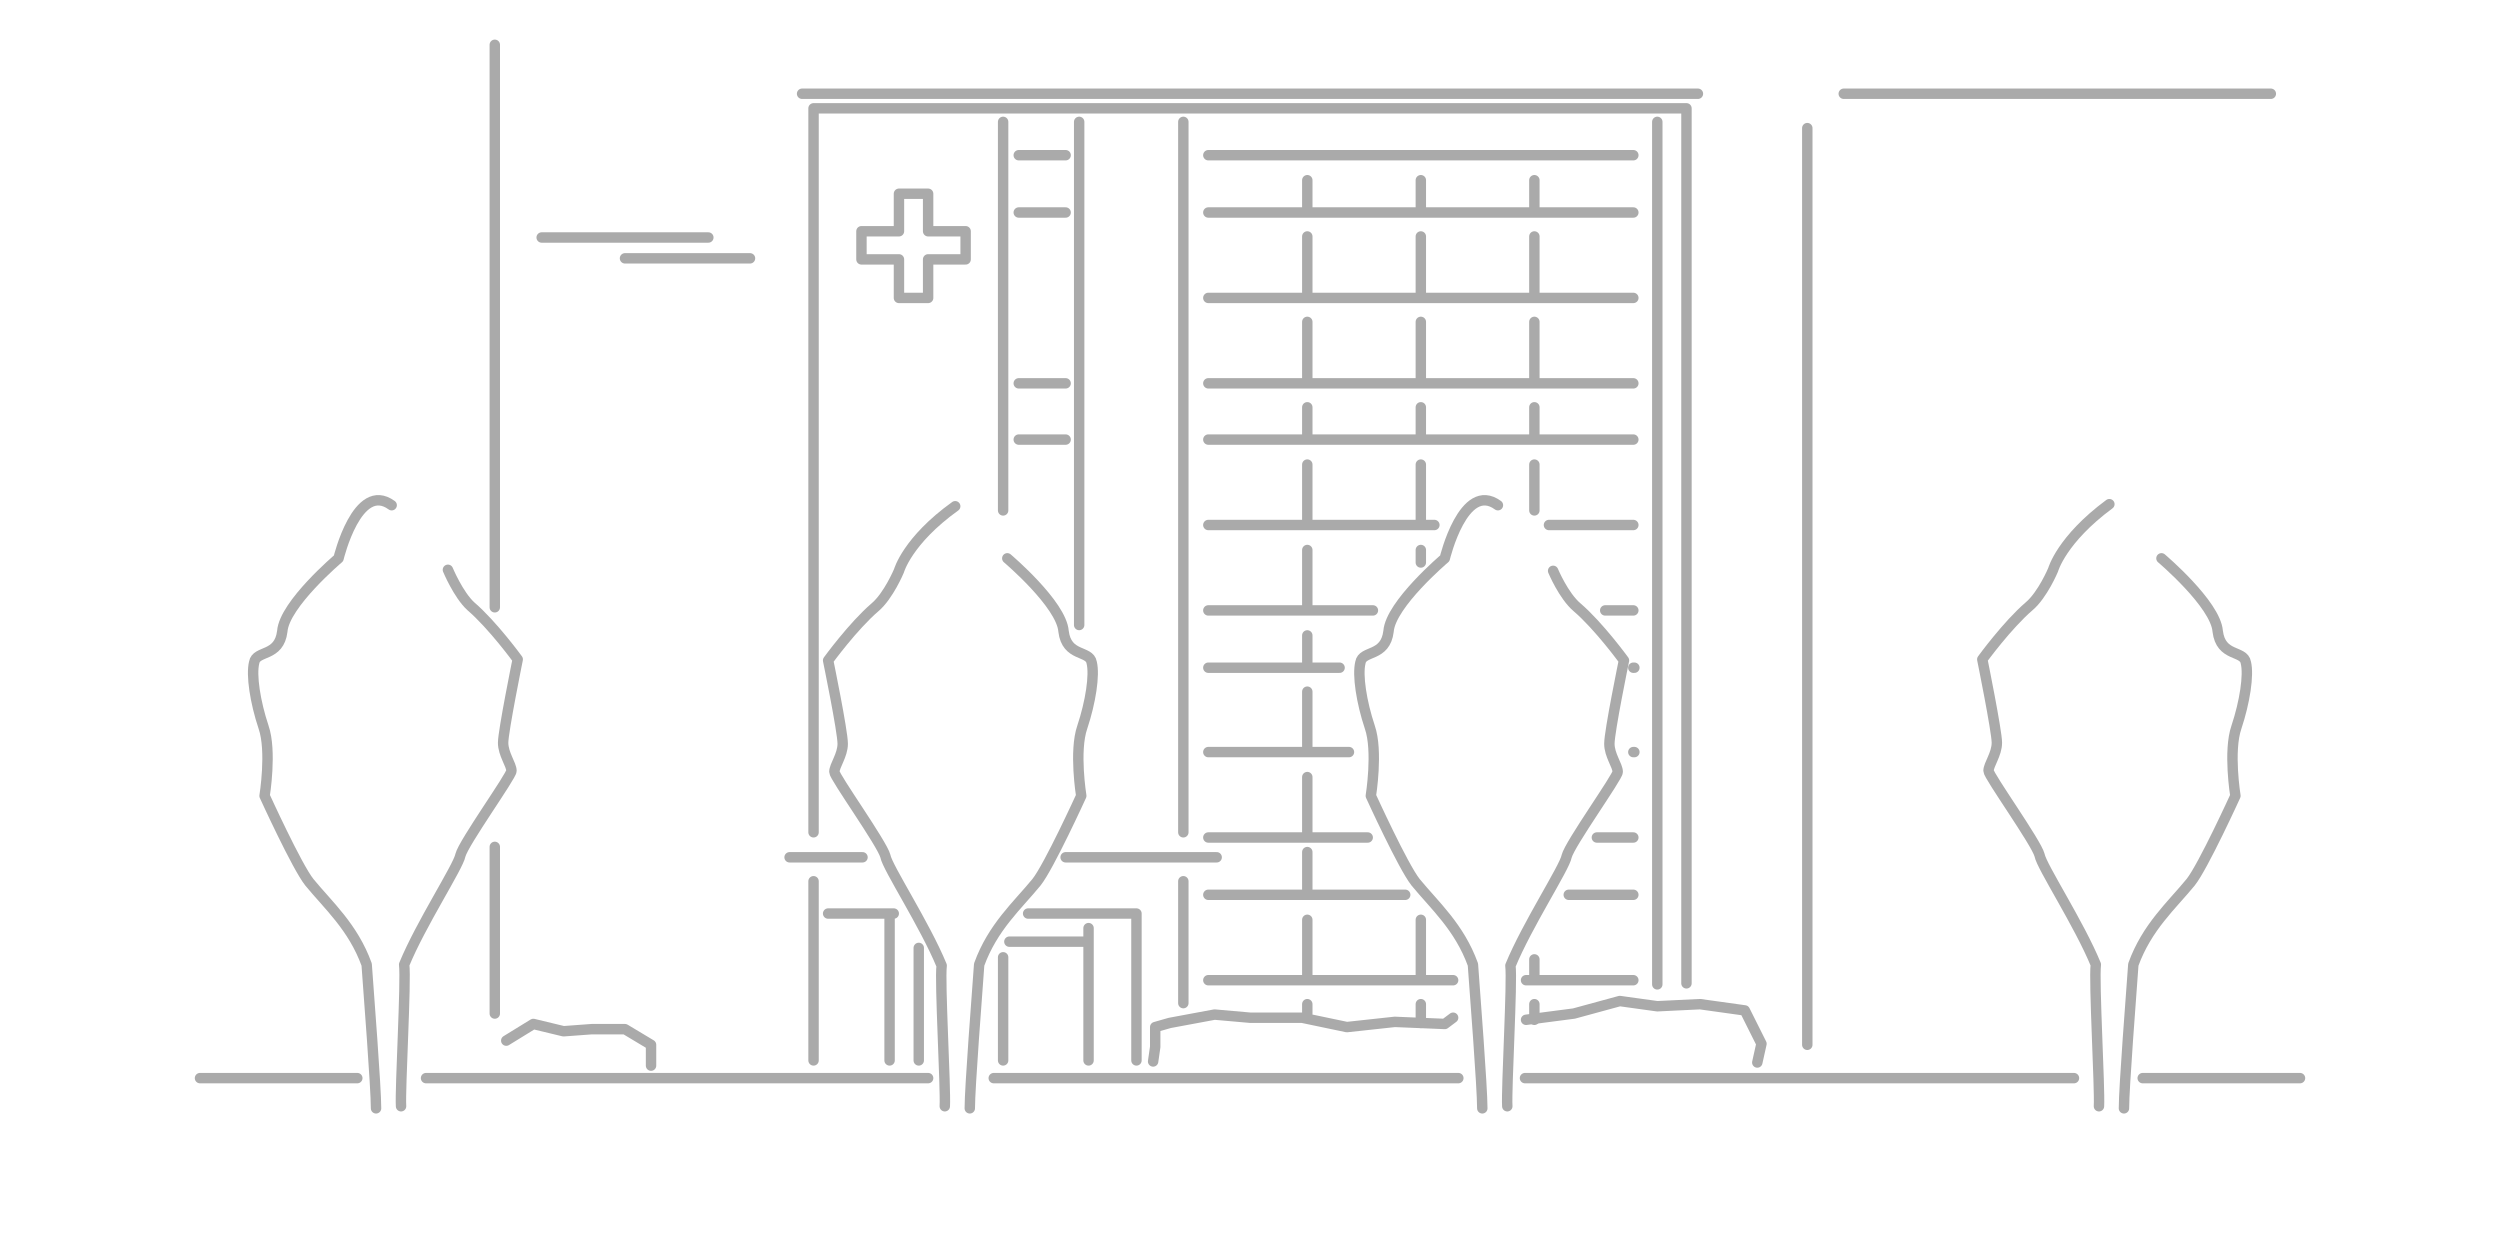 <svg enable-background="new 0 0 240 120" height="120" viewBox="0 0 240 120" width="240" xmlns="http://www.w3.org/2000/svg"><g fill="none" stroke="#aaa" stroke-linecap="round" stroke-linejoin="round" stroke-miterlimit="10"><path d="m143.8 48.5c-3.3-2.4-5.1 5.1-5.1 5.1s-5.2 4.4-5.4 7c-.3 2.5-2.5 1.8-2.7 3-.3 1.2.1 3.8.9 6.2.8 2.3.1 6.6.1 6.6s3.1 6.8 4.3 8.3c1.8 2.2 4.2 4.3 5.5 7.9.2 2.8.9 11.8.9 13.8"/><path d="m144.7 106.2c-.1-1.7.5-12 .3-13.5 1.6-3.9 5.2-9.4 5.4-10.5.3-1.2 4.9-7.6 4.9-8.1 0-.6-.8-1.6-.8-2.7 0-1.2 1.4-8 1.4-8s-2.4-3.3-4.5-5.1c-1.3-1.1-2.3-3.5-2.3-3.5"/><path d="m96.7 53.6s5.2 4.4 5.4 7c.3 2.5 2.5 1.8 2.7 3 .3 1.2-.1 3.8-.9 6.2-.8 2.3-.1 6.6-.1 6.6s-3.1 6.8-4.3 8.3c-1.8 2.2-4.2 4.3-5.5 7.9-.2 2.8-.9 11.8-.9 13.8"/><path d="m90.7 106.2c.1-1.7-.5-12-.3-13.5-1.6-3.9-5.2-9.4-5.4-10.5-.3-1.2-4.9-7.6-4.9-8.1 0-.6.8-1.6.8-2.7 0-1.2-1.4-8-1.4-8s2.4-3.3 4.5-5.1c1.3-1.1 2.3-3.5 2.3-3.5s.8-2.9 5.4-6.2"/><path d="m207.5 53.6s5.2 4.4 5.4 7c.3 2.5 2.5 1.8 2.7 3 .3 1.2-.1 3.8-.9 6.2-.8 2.3-.1 6.6-.1 6.6s-3.1 6.8-4.3 8.3c-1.8 2.2-4.2 4.3-5.5 7.9-.2 2.8-.9 11.8-.9 13.8"/><path d="m201.5 106.2c.1-1.7-.5-12-.3-13.6-1.6-3.9-5.2-9.4-5.4-10.5-.3-1.2-4.9-7.6-4.9-8.1 0-.6.8-1.6.8-2.7s-1.4-8-1.4-8 2.4-3.3 4.5-5.1c1.3-1.1 2.3-3.5 2.3-3.5s.8-2.9 5.4-6.3"/><path d="m37.6 48.5c-3.3-2.4-5.1 5.1-5.1 5.1s-5.2 4.4-5.4 7c-.3 2.5-2.5 1.8-2.7 3-.3 1.2.1 3.8.9 6.2.8 2.3.1 6.6.1 6.6s3.1 6.8 4.3 8.3c1.8 2.2 4.2 4.3 5.5 7.9.2 2.8.9 11.8.9 13.8"/><path d="m38.5 106.2c-.1-1.7.5-12 .3-13.6 1.6-3.9 5.2-9.4 5.4-10.5.3-1.2 4.9-7.6 4.9-8.1 0-.6-.8-1.6-.8-2.7s1.4-8 1.4-8-2.4-3.3-4.5-5.1c-1.2-1.1-2.2-3.5-2.2-3.5"/><path d="m78.1 79.9v-69.5h83.8v84"/><path d="m89.1 22.2v-3.6h-2.8v3.6h-3.6v2.7h3.6v3.7h2.8v-3.7h3.6v-2.7z"/><path d="m163 9h-86"/><path d="m96.3 11.7v37.3"/><path d="m103.6 11.7v48.3"/><path d="m113.6 79.9v-68.2"/><path d="m159.1 11.7v82.8"/><path d="m110.7 101.9.2-1.4v-1.9l1.4-.4 4.3-.8 3.4.3h5l4.3.9 4.6-.5 4.8.2.8-.6"/><path d="m168.7 102 .4-1.8-1.6-3.2-4.3-.6-4.1.2-3.6-.5-4.4 1.2-4.6.6"/><path d="m40.9 103.5h48.2"/><path d="m146.4 103.5h52.7"/><path d="m95.4 103.5h44.6"/><path d="m102.3 82.3h14.5"/><path d="m97.8 14.9h4.5"/><path d="m97.8 20.4h4.5"/><path d="m97.8 36.8h4.5"/><path d="m97.8 42.2h4.5"/><path d="m116 36.8h40.8"/><path d="m116 42.2h40.8"/><path d="m82.8 82.3h-7"/><path d="m85.4 88.2v13.6"/><path d="m109.1 101.8v-14.1h-10.4"/><path d="m85.8 87.7h-6.3"/><path d="m116 14.9h40.8"/><path d="m116 20.4h40.8"/><path d="m116 28.6h40.8"/><path d="m116 58.6h15.8"/><path d="m154.1 58.6h2.7"/><path d="m116 64.1h12.6"/><path d="m156.9 64.1h-.1"/><path d="m116 50.4h21.7"/><path d="m148.7 50.4h8.1"/><path d="m116 80.4h15.3"/><path d="m153.3 80.4h3.5"/><path d="m116 85.9h18.9"/><path d="m150.6 85.9h6.2"/><path d="m116 72.2h13.5"/><path d="m156.9 72.2h-.1"/><path d="m116 94.1h23.5"/><path d="m146.5 94.1h10.3"/><path d="m125.5 19.9v-2.6"/><path d="m136.4 19.9v-2.6"/><path d="m147.3 19.9v-2.6"/><path d="m125.5 28.1v-5.4"/><path d="m136.4 28.1v-5.4"/><path d="m147.3 28.1v-5.4"/><path d="m125.5 36.3v-5.4"/><path d="m136.4 36.3v-5.4"/><path d="m147.3 36.3v-5.4"/><path d="m125.5 41.8v-2.7"/><path d="m136.4 41.8v-2.7"/><path d="m147.3 41.8v-2.7"/><path d="m125.5 49.9v-5.3"/><path d="m125.5 58.1v-5.3"/><path d="m136.4 49.9v-5.3"/><path d="m136.4 54v-1.2"/><path d="m147.3 49v-4.4"/><path d="m125.5 63.6v-2.6"/><path d="m125.5 85.4v-3.6"/><path d="m125.5 71.8v-5.4"/><path d="m125.5 80v-5.4"/><path d="m125.5 93.6v-5.3"/><path d="m125.5 97.3v-.9"/><path d="m136.4 93.6v-5.3"/><path d="m136.4 98.2v-1.8"/><path d="m147.3 97.9v-1.5"/><path d="m78.1 84.6v17.2"/><path d="m113.6 84.6v11.7"/><path d="m88.2 101.8v-10.8"/><path d="m96.3 101.8v-9.9"/><path d="m104.5 101.8v-12.7"/><path d="m104.1 90.4h-7.2"/><path d="m19.2 103.5h15.1"/><path d="m205.7 103.5h15.1"/><path d="m147.3 93.6v-1.5"/><path d="m47.5 4.3v54"/><path d="m47.5 81.3v16"/><path d="m48.6 99.9 2.6-1.6 2.9.7 2.7-.2h3.2l2.5 1.5v2"/><path d="m173.5 12.3v88"/><path d="m177 9h41"/><path d="m72 24.8h-12"/><path d="m52 22.8h16"/></g></svg>